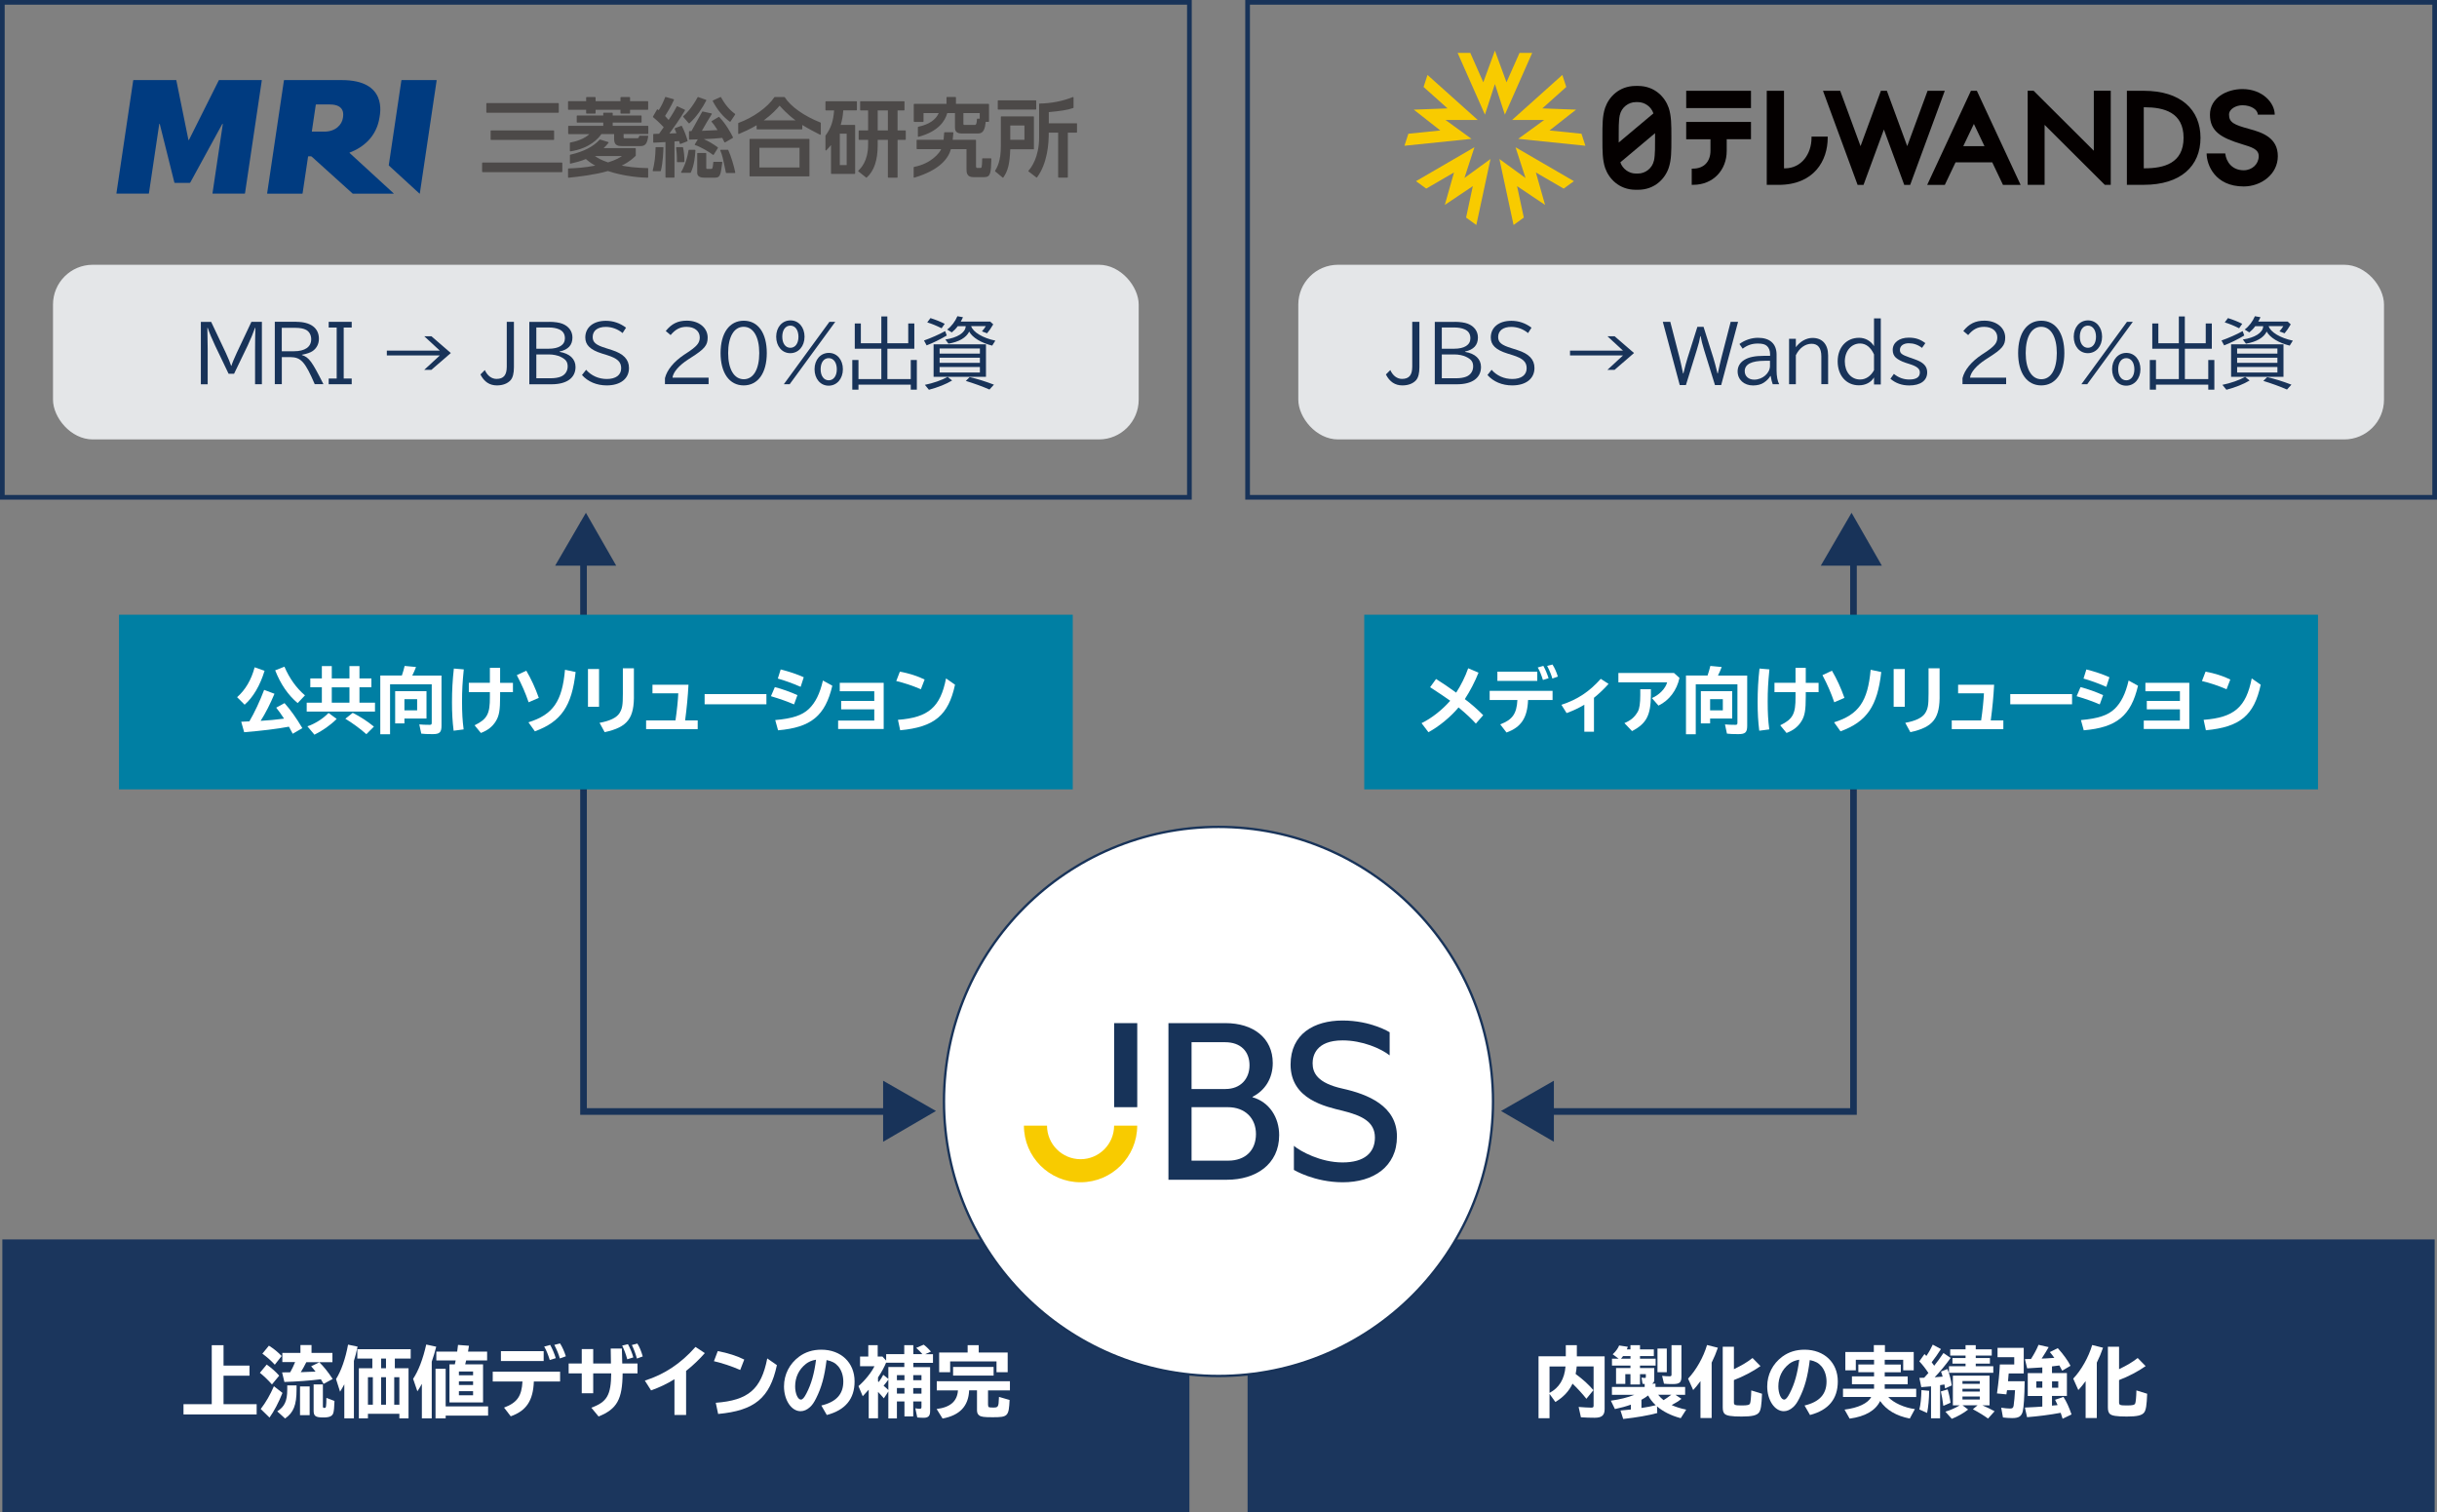 <?xml version="1.0" encoding="UTF-8"?><svg id="_レイヤー_2" xmlns="http://www.w3.org/2000/svg" width="521" height="323.3" viewBox="0 0 521 323.3"><rect x="0" y="0" width="521" height="323.3" fill="#808080" stroke="none"/><defs><style>.cls-1,.cls-2,.cls-3,.cls-4{fill:none;}.cls-5{fill:#f8cb00;}.cls-6{fill:#040000;}.cls-7{fill:#003b80;}.cls-8{fill:#007fa3;}.cls-9{fill:#fff;}.cls-10{fill:#e4e6e8;}.cls-11{fill:#183359;}.cls-12{fill:#173359;}.cls-13{fill:#1b365d;}.cls-14{fill:#4c4948;}.cls-2{stroke-width:1.42px;}.cls-2,.cls-3,.cls-4{stroke:#183359;stroke-miterlimit:10;}.cls-4{stroke-width:.5px;}</style></defs><g id="_レイヤー_1-2"><g><g><rect class="cls-13" x=".5" y="264.96" width="253.78" height="58.35"/><rect class="cls-13" x="266.72" y="264.96" width="253.78" height="58.35"/><g><path class="cls-9" d="M53.34,291.93v2.16h-5.55v6.09h7.08v2.19h-15.64v-2.19h6.04v-12.61h2.52v4.36h5.55Z"/><path class="cls-9" d="M58.14,295.96c-.82-.94-1.71-1.79-2.58-2.49l1.46-1.76c.96,.67,1.96,1.56,2.67,2.37l-1.55,1.88Zm-2.4,5.25c1.1-1.43,2.03-3.05,2.82-4.87l1.83,1.43c-.81,2.03-1.79,3.9-2.77,5.27l-1.88-1.83Zm3-9.48c-.74-.81-1.66-1.63-2.65-2.35l1.4-1.71c.96,.59,2.01,1.45,2.72,2.21l-1.46,1.86Zm4.66,4.43v.92c0,3.28-.64,4.89-2.45,6.16l-1.68-1.53c1.56-.99,2.14-2.22,2.14-4.63v-.92h1.99Zm7.67-6.92v1.96h-5.58c-.35,.71-.81,1.55-1.19,2.14,.76-.03,1.4-.05,1.65-.07,.58-.02,1.09-.03,1.51-.05-.23-.31-.64-.81-.94-1.14l1.75-.86c.92,.89,1.91,2.12,2.85,3.57l-1.94,1.05c-.13-.25-.33-.58-.58-.99-2.21,.28-5.25,.51-7.8,.58l-.49-2.04,.87-.02h.56l.31-.02c.33-.58,.82-1.58,1.04-2.17h-2.73v-1.96h3.87v-1.68h2.37v1.68h4.48Zm-4.87,7.15v6.14h-2.06v-6.14h2.06Zm2.83-.46v4.69c0,.28,.07,.36,.31,.36s.31-.07,.36-.36c.05-.35,.08-.86,.08-1.79l1.73,.66c-.03,1.27-.13,2.22-.25,2.57-.21,.69-.82,.96-2.14,.96-1.66,0-2.07-.3-2.07-1.46v-5.61h1.98Z"/><path class="cls-9" d="M75.67,303.21h-2.06v-7.28c-.3,.56-.48,.89-.91,1.58l-.86-2.7c1.09-1.71,2.03-4.38,2.57-7.36l2.04,.43c-.28,1.25-.48,2.04-.79,3.05v12.28Zm3.93-12.78h-3.21v-2.01h11.41v2.01h-3.39v2.06h2.93v10.72h-1.96v-.97h-6.72v.97h-1.94v-10.72h2.88v-2.06Zm-.94,9.86h1.05v-5.88h-1.05v5.88Zm2.82-7.8h1.04v-2.06h-1.04v2.06Zm0,7.8h1.04v-5.88h-1.04v5.88Zm3.9-5.88h-1.1v5.88h1.1v-5.88Z"/><path class="cls-9" d="M92.31,303.21h-2.12v-7.38c-.33,.59-.51,.91-.96,1.6l-.91-2.67c1.14-1.71,2.12-4.26,2.8-7.33l2.14,.46c-.28,1.1-.61,2.22-.96,3.21v12.1Zm12.04-2.57v1.98h-9.07v.59h-2.17v-10.6h2.17v8.04h9.07Zm-8.26-.84v-8.13h1.15l.07-.36,.03-.1,.07-.38h-4.13v-1.89h4.46c.08-.61,.12-.84,.18-1.43l2.34,.18c-.07,.46-.13,.86-.2,1.25h4.08v1.89h-4.48c-.07,.31-.12,.48-.21,.84h3.82v8.13h-7.18Zm5.05-5.8v-.81h-3.03v.81h3.03Zm0,2.08v-.77h-3.03v.77h3.03Zm0,2.19v-.87h-3.03v.87h3.03Z"/><path class="cls-9" d="M119.74,293.24v2.09h-5.61c-.15,4.08-1.6,6.26-4.94,7.44l-1.43-1.86c2.8-1.05,3.77-2.44,3.94-5.58h-6.36v-2.09h14.41Zm-3.51-4.4v2.11h-9.14v-2.11h9.14Zm1.3,1.89c-.33-1.09-.77-2.19-1.19-2.86l1.28-.36c.44,.77,.91,1.86,1.2,2.83l-1.3,.4Zm2.16-.33c-.23-.84-.61-1.78-1.18-2.9l1.22-.31c.49,.76,.92,1.73,1.24,2.75l-1.27,.46Z"/><path class="cls-9" d="M132.95,288.29l.08,3.19h3.26v2.11h-3.18c-.05,5.56-1.2,7.62-5.14,9.22l-1.55-1.88c3.36-1.22,4.2-2.68,4.25-7.34h-3.85v4.26h-2.45v-4.26h-2.8v-2.11h2.8v-3.08h2.45v3.08h3.79l-.05-3.19h2.39Zm1.15,2.29c-.28-1.04-.69-2.14-1.09-2.92l1.24-.31c.49,.91,.92,1.96,1.14,2.83l-1.28,.4Zm2.07-.15c-.3-1.07-.71-2.16-1.09-2.9l1.18-.31c.45,.69,.84,1.66,1.15,2.75l-1.25,.46Z"/><path class="cls-9" d="M144.19,294.84c-1.48,.94-3.28,1.79-5,2.39l-1.33-2.09c4.2-1.33,7.71-3.67,10.83-7.2l1.99,1.32c-1.12,1.3-2.65,2.75-4,3.8v9.43h-2.49v-7.66Z"/><path class="cls-9" d="M158.26,292.87c-1.86-.81-3.85-1.47-5.63-1.88l.82-2.16c2.08,.38,4.17,1.05,5.66,1.81l-.86,2.22Zm-5.24,7.01c6.98-.53,9.71-2.88,11.01-9.48l2.06,1.43c-1.51,7.03-4.74,9.71-12.56,10.44l-.51-2.39Z"/><path class="cls-9" d="M175.6,300.46c3.18-.76,4.69-2.42,4.69-5.12,0-1.28-.4-2.45-1.09-3.26-.62-.72-1.33-1.1-2.49-1.33-.44,3.57-1.09,5.89-2.25,8.2-.46,.91-.79,1.38-1.28,1.84-.63,.58-1.32,.89-2.03,.89-1.96,0-3.54-2.37-3.54-5.3,0-2.54,1.17-4.84,3.24-6.37,1.35-.99,2.93-1.48,4.74-1.48,4.21,0,7.11,2.77,7.11,6.78,0,3.75-1.98,6.14-5.94,7.18l-1.17-2.03Zm-3.34-8.86c-1.47,1.15-2.27,2.85-2.27,4.77,0,1.53,.58,2.83,1.23,2.83,.36,0,.72-.41,1.2-1.35,1.04-2.01,1.66-4.23,2.04-7.18-.94,.16-1.56,.43-2.21,.92Z"/><path class="cls-9" d="M188.95,298.92c-.4-.48-.76-.87-1.24-1.37v5.65h-1.99v-6.12c-.44,.51-.79,.89-1.28,1.4l-.91-2.16c1.37-1.18,2.8-2.96,3.42-4.26h-3.08v-2.06h1.76v-2.44h2.01v2.44h1.02l.79,.86v-1.38h3.87v-1.91h1.94v1.91h1.93c-.39-.48-.81-.89-1.32-1.33l1.6-.69c.46,.33,1.05,.89,1.56,1.47l-1.22,.56h1.65v1.86h-4.2v.91h3.59v9.38c0,1.05-.38,1.45-1.38,1.45-.44,0-.97-.03-1.37-.07l-.41-1.96c.33,.07,.71,.1,.96,.1s.35-.1,.35-.38v-1.18h-1.76v3.19h-1.88v-3.19h-1.61v3.62h-1.83v-5.76l-.97,1.48Zm-1.09-3.47c.4-.54,.71-1.04,.97-1.55l1.09,.87v-2.54h3.41v-.91h-3.87v-.07c-.36,.91-1.05,2.19-1.75,3.21v.87l.08,.05,.07,.05Zm2.06-.53c-.3,.43-.64,.87-1.02,1.32,.44,.36,.74,.63,1.02,.91v-2.22Zm1.83-.95v1.09h1.61v-1.09h-1.61Zm0,2.75v1.2h1.61v-1.2h-1.61Zm3.49-1.66h1.76v-1.09h-1.76v1.09Zm0,2.87h1.76v-1.2h-1.76v1.2Z"/><path class="cls-9" d="M211.25,300.37c0,.48,.08,.53,1.1,.53s1.14-.12,1.2-1.93l.02-.35,2.27,.66c-.17,3.49-.36,3.69-3.64,3.69-1.84,0-2.45-.08-2.87-.4-.31-.23-.46-.58-.46-1.09v-4.26h-1.68c-.15,3.39-1.99,5.33-5.68,6.03l-1.27-2.04c2.93-.36,4.4-1.65,4.56-3.98h-4.53v-1.96h15.64v1.96h-4.68v3.14Zm4.18-11.23v4.2h-2.39v-2.3h-9.91v2.3h-2.35v-4.2h6.09v-1.58h2.37v1.58h6.19Zm-3.01,3.08v1.84h-8.66v-1.84h8.66Z"/></g><g><path class="cls-9" d="M334.74,287.56h2.37v2.4h5.94v11.28c0,1.32-.61,1.84-2.12,1.84-.95,0-2.02-.03-2.95-.1l-.49-2.21c1,.08,2.11,.15,2.72,.15,.38,0,.48-.1,.48-.43v-8.38h-3.61c-.03,.48-.12,1.09-.23,1.61,1.65,1.22,2.96,2.44,3.8,3.47l-1.5,1.84c-.74-.96-2.06-2.39-2.96-3.24-.76,1.61-1.96,2.9-3.67,3.92l-1.25-1.73v5.2h-2.35v-13.24h5.83v-2.4Zm-3.47,4.56v5.65c2.07-1.1,3.19-2.96,3.42-5.65h-3.42Z"/><path class="cls-9" d="M354.3,302.07c-1.75,.49-4.45,.96-7.28,1.27l-.58-1.81c1.04-.08,1.46-.13,2.22-.21v-1.04c-1,.36-2.12,.67-3.41,.94l-.87-1.79c1.91-.26,3.64-.69,5.02-1.25h-4.79v-1.68h7v-.63c-.2-.02-.36-.03-.46-.05l-.21-1.33c.21,.05,.56,.08,.72,.08,.15,0,.2-.05,.2-.23v-.58h-1.25v2.21h-2.04v-2.21h-1.1v2.08h-1.98v-3.38h3.08v-.53h-3.95v-1.47h1.43l-1.28-.95c.64-.58,1.14-1.25,1.38-1.88l1.86,.28c-.08,.25-.13,.36-.21,.56h.77v-.91h2.04v.91h2.96v1.43h-2.96v.56h3.34v1.47h-3.34v.53h3.05v2.52c0,.41-.16,.67-.51,.81h.77v.71h6.34v1.68h-2.06l1.27,.86c-.64,.51-1.25,.89-2.09,1.33,.97,.43,1.88,.72,3.11,.97l-1.17,1.83c-2.06-.54-3.79-1.42-5.07-2.52l.05,1.43Zm-7.31-12.17c-.18,.23-.31,.41-.44,.56h2.03v-.56h-1.58Zm4.31,11.03c1.14-.18,1.4-.23,2.68-.53-.66-.59-1.25-1.35-1.63-2.08-.54,.4-.79,.56-1.43,.92v1.75l.38-.07Zm5.04-12.64v5.05h-1.99v-5.05h1.99Zm-1.84,9.88c.35,.44,.69,.79,1.15,1.15,.38-.23,1.07-.71,1.65-1.15h-2.8Zm4.97-10.6v6.7c0,1.28-.38,1.61-1.89,1.61-.87,0-1.33-.02-1.84-.08l-.4-1.68c.69,.08,1.1,.1,1.58,.1,.36,0,.43-.07,.43-.41v-6.24h2.12Z"/><path class="cls-9" d="M365.93,303.14h-2.39v-7.89c-.74,.99-.92,1.2-1.56,1.91l-1.09-2.44c1.73-1.83,3.29-4.59,4.05-7.19l2.32,.58c-.4,1.15-.79,2.09-1.33,3.19v11.84Zm4.76-10.44c1.75-.86,2.82-1.48,3.98-2.39l1.7,1.73c-1.53,1.1-3.77,2.27-5.68,2.98v4.79c0,.56,.21,.64,1.7,.64,1.23,0,1.6-.1,1.75-.43,.12-.26,.23-1.38,.26-2.78l2.3,.71c-.1,2.47-.25,3.46-.64,4-.48,.63-1.48,.87-3.72,.87s-3.21-.17-3.64-.58c-.28-.28-.4-.69-.4-1.42v-12.92h2.39v4.79Z"/><path class="cls-9" d="M385.8,300.46c3.18-.76,4.69-2.42,4.69-5.12,0-1.28-.4-2.45-1.09-3.26-.62-.72-1.33-1.1-2.49-1.33-.44,3.57-1.09,5.89-2.25,8.2-.46,.91-.79,1.38-1.28,1.84-.63,.58-1.32,.89-2.03,.89-1.96,0-3.54-2.37-3.54-5.3,0-2.54,1.17-4.84,3.24-6.37,1.35-.99,2.93-1.48,4.74-1.48,4.21,0,7.11,2.77,7.11,6.78,0,3.75-1.98,6.14-5.94,7.18l-1.17-2.03Zm-3.34-8.86c-1.47,1.15-2.27,2.85-2.27,4.77,0,1.53,.58,2.83,1.23,2.83,.36,0,.72-.41,1.2-1.35,1.04-2.01,1.66-4.23,2.04-7.18-.94,.16-1.56,.43-2.21,.92Z"/><path class="cls-9" d="M402.93,291.7h3.44v1.66h-3.44v.89h4.91v1.68h-4.91v.96h6.73v1.76h-5.98c1.15,1.25,3.46,2.29,5.7,2.58l-1.09,2.02c-2.9-.56-5.02-1.83-6.34-3.75-.99,2.04-3.16,3.31-6.52,3.77l-1.09-1.93c2.93-.36,5.04-1.37,5.7-2.7h-6.03v-1.76h6.64v-.96h-4.73v-1.68h4.73v-.89h-3.36v-1.66h3.36v-1h-3.9v2.25h-2.24v-3.92h6.09v-1.47h2.37v1.47h6.16v3.92h-2.25v-2.25h-3.95v1Z"/><path class="cls-9" d="M411.36,294.53c.36-.4,.54-.59,.91-1.02-.62-.95-1.23-1.73-1.94-2.49l1.1-1.56c.21,.21,.28,.28,.4,.41,.58-.84,1-1.61,1.37-2.42l1.75,.94c-.53,.86-1.32,1.99-1.98,2.83,.21,.28,.4,.53,.54,.74,.56-.69,1.42-1.88,1.98-2.72l1.53,1.05c-.92,1.32-2.35,3.05-3.41,4.13,.67-.05,1.07-.08,1.7-.13-.12-.44-.2-.71-.35-1.09l1.38-.54c.43,1.07,.77,2.39,.92,3.51l-1.43,.64c-.03-.3-.08-.53-.13-.84-.35,.05-.54,.08-.81,.12q-.07,.02-.12,.03v7.08h-1.94v-6.83c-1.1,.1-1.3,.12-2.08,.17l-.41-1.98c.33-.02,.38-.02,.58-.02l.44-.02Zm-1.02,6.77c.26-1.02,.41-2.5,.44-4.13l1.65,.15c-.02,1.78-.18,3.49-.44,4.73l-1.65-.74Zm5.12-.76c-.17-1.32-.3-2.11-.53-3.08l1.45-.44c.28,.87,.51,1.96,.61,2.85l-1.53,.67Zm8.33-.12c.81,.33,1.68,.76,2.63,1.27l-1.4,1.56c-.89-.64-1.81-1.22-3.24-1.99l1-.84h-3.21l1.19,.91c-.89,.72-2.32,1.53-3.49,1.98l-1.37-1.53c1.05-.31,2.11-.77,3.06-1.35h-1.46v-6.35h7.84v6.35h-1.55Zm-3.57-12.86h2.17v.89h3.42v1.33h-3.42v.53h3.03v1.2h-3.03v.56h3.75v1.4h-9.47v-1.4h3.54v-.56h-2.8v-1.2h2.8v-.53h-3.28v-1.33h3.28v-.89Zm-.67,8.27h3.7v-.59h-3.7v.59Zm0,1.65h3.7v-.59h-3.7v.59Zm0,1.7h3.7v-.64h-3.7v.64Z"/><path class="cls-9" d="M432.85,295.27c-.05,3.38-.2,5.58-.41,6.45-.28,1.07-.86,1.43-2.27,1.43-.63,0-1.37-.05-1.96-.13l-.38-2.09c.71,.12,1.48,.18,1.89,.18,.51,0,.69-.13,.77-.63,.1-.59,.25-2.24,.3-3.29h-1.71q-.05,.36-.07,.41c-.02,.13-.03,.25-.07,.48l-2.01-.2c.36-2.62,.51-4.1,.61-6.19h3.08v-1.56h-3.57v-1.99h5.6v5.47h-3.21l-.02,.18-.02,.18s-.03,.44-.08,.97l-.03,.33h3.56Zm3.77-2.95c-1.02,.08-2.01,.13-3.24,.2l-.48-1.98,1.05-.02h.25c.69-1.09,1.22-2.06,1.61-3.03l2.17,.49c-.33,.59-.89,1.53-1.5,2.45,.89-.03,1.33-.05,2.17-.12l.54-.03c-.26-.38-.46-.63-.96-1.24l1.7-.84c1.18,1.32,2.16,2.67,2.72,3.77l-1.78,1.05c-.23-.44-.36-.71-.54-1l-.03-.07-.03-.05c-.43,.07-.71,.1-1.58,.2v1.42h3.19v4.89h-3.19v2.08c.17-.02,.31-.03,.44-.05l.45-.03c.1-.02,.18-.03,.31-.05l-.54-1.12,1.79-.62c.64,1,1.19,2.19,1.73,3.75l-1.91,.92c-.18-.58-.26-.86-.41-1.27-2.32,.43-4.71,.74-7.19,.94l-.46-2.06c1.6-.07,3.08-.15,3.72-.21v-2.27h-3.11v-4.89h3.11v-1.22Zm-1.28,2.98v1.37h1.28v-1.37h-1.28Zm3.36,1.37h1.33v-1.37h-1.33v1.37Z"/><path class="cls-9" d="M448.27,303.14h-2.39v-7.89c-.74,.99-.92,1.2-1.56,1.91l-1.09-2.44c1.73-1.83,3.29-4.59,4.05-7.19l2.32,.58c-.4,1.15-.79,2.09-1.33,3.19v11.84Zm4.76-10.44c1.75-.86,2.82-1.48,3.98-2.39l1.7,1.73c-1.53,1.1-3.77,2.27-5.68,2.98v4.79c0,.56,.21,.64,1.7,.64,1.23,0,1.6-.1,1.75-.43,.12-.26,.23-1.38,.26-2.78l2.3,.71c-.1,2.47-.25,3.46-.64,4-.48,.63-1.48,.87-3.72,.87s-3.21-.17-3.64-.58c-.28-.28-.4-.69-.4-1.42v-12.92h2.39v4.79Z"/></g></g><g><circle class="cls-9" cx="260.5" cy="235.46" r="58.69"/><circle class="cls-4" cx="260.5" cy="235.46" r="58.69"/></g><rect class="cls-10" x="11.33" y="56.6" width="232.11" height="37.34" rx="8.5" ry="8.5"/><g><path class="cls-11" d="M45.14,68.8l3.13,6.62c.54,1.17,.94,2.14,1.14,2.77h.07c.16-.56,.61-1.65,1.14-2.77l3.13-6.62h2.24v13.34h-1.46v-7.26c0-1.68,.03-3.87,.07-4.79h-.08c-.36,1.04-.99,2.55-1.58,3.8l-2.9,6.01h-1.17l-2.88-6.01c-.61-1.27-1.24-2.78-1.58-3.8h-.08c.03,1.19,.05,2.47,.07,4.5v7.56h-1.46v-13.34h2.24Z"/><path class="cls-11" d="M63.34,68.8c3.08,0,4.84,1.32,4.84,3.62,0,1.1-.48,2.03-1.35,2.63-.49,.33-1.17,.58-2.29,.79v.05c1.53,.51,2.14,1.35,4.61,6.24h-1.86c-2.07-4.79-2.93-5.75-5.2-5.79h-1.84v5.79h-1.5v-13.34h4.59Zm-3.1,6.29h2.57c2.39,0,3.72-.92,3.72-2.57,0-.87-.39-1.61-1.07-1.99-.53-.3-1.33-.45-2.35-.45h-2.87v5.01Z"/><path class="cls-11" d="M75.19,68.8v1.22h-1.71v10.9h1.71v1.22h-4.92v-1.22h1.71v-10.9h-1.71v-1.22h4.92Z"/><path class="cls-11" d="M92.23,71.88l4.15,3.59-4.15,3.59h-1.53l3.33-3.08h-11.33v-1.02h11.33l-3.33-3.08h1.53Z"/><path class="cls-11" d="M109.87,68.8v9.7c0,1.3-.23,2.22-.71,2.77-.64,.72-1.66,1.12-2.93,1.12-1.56,0-2.73-.77-3.52-2.34l.94-.94c.54,1.2,1.45,1.89,2.5,1.89,1.51,0,2.19-.81,2.19-2.62v-9.58h1.53Z"/><path class="cls-11" d="M117.43,68.8c1.09,0,2.14,.15,2.78,.4,1.37,.53,2.17,1.61,2.17,2.95,0,1.61-.89,2.6-2.75,3v.07c2.17,.36,3.41,1.53,3.41,3.23,0,2.34-1.88,3.7-5.12,3.7h-4.76v-13.34h4.26Zm-2.77,5.75h2.62c2.22,0,3.49-.81,3.49-2.22,0-.94-.41-1.58-1.27-1.94-.58-.25-1.33-.38-2.12-.38h-2.72v4.54Zm0,6.31h3.14c.77,0,1.53-.12,2.06-.33,.94-.36,1.5-1.19,1.5-2.19s-.41-1.53-1.51-2.06c-.63-.31-1.6-.51-2.47-.51h-2.72v5.09Z"/><path class="cls-11" d="M125.29,79.04c1.12,1.27,2.68,1.98,4.45,1.98,1.93,0,3.06-.86,3.06-2.3,0-1.37-.81-2.11-3-2.8l-1.15-.36c-2.45-.77-3.52-1.81-3.52-3.41,0-2.17,1.73-3.57,4.4-3.57,1.56,0,3.01,.49,4.31,1.47l-.74,1.15c-1-.84-2.3-1.32-3.59-1.32-1.75,0-2.8,.82-2.8,2.16,0,1.15,.69,1.73,2.85,2.39l1.25,.4c2.49,.79,3.66,2.01,3.66,3.84,0,2.29-1.83,3.72-4.76,3.72-2.14,0-4.02-.79-5.29-2.22l.87-1.1Z"/><path class="cls-11" d="M142.16,80.84c.43-1.76,1.88-3.52,4.1-5.01l.43-.28c2.31-1.5,2.91-2.22,2.91-3.42,0-1.35-1.12-2.26-2.82-2.26-1.38,0-2.35,.51-3.41,1.76l-1.04-.87c1.25-1.55,2.58-2.21,4.51-2.21,2.57,0,4.45,1.51,4.45,3.61,0,1.66-.64,2.44-3.59,4.31l-.59,.38c-1.96,1.28-3.19,2.7-3.34,3.88h7.72v1.4h-9.33v-1.3Z"/><path class="cls-11" d="M163.93,75.47c0,4.28-1.89,6.92-4.94,6.92s-4.94-2.65-4.94-6.92,1.89-6.91,4.96-6.91,4.92,2.65,4.92,6.91Zm-8.26,0c0,3.46,1.27,5.6,3.34,5.6s3.31-2.14,3.31-5.6-1.27-5.61-3.34-5.61-3.31,2.16-3.31,5.61Z"/><path class="cls-11" d="M172,71.98c0,2.03-1.28,3.52-3.05,3.52s-3.01-1.5-3.01-3.52,1.28-3.49,3.05-3.49,3.01,1.48,3.01,3.49Zm-4.76,0c0,1.43,.69,2.37,1.73,2.37s1.73-.94,1.73-2.35-.67-2.39-1.73-2.39-1.73,.96-1.73,2.37Zm11.33-3.18l-9.75,13.34h-1.25l9.75-13.34h1.25Zm1.63,10.13c0,2.03-1.28,3.52-3.05,3.52s-3.01-1.5-3.01-3.52,1.28-3.49,3.05-3.49,3.01,1.48,3.01,3.49Zm-4.76,0c0,1.43,.69,2.37,1.73,2.37s1.73-.94,1.73-2.35-.67-2.39-1.73-2.39-1.73,.96-1.73,2.37Z"/><path class="cls-11" d="M194.17,73.38v-4.23h1.3v5.4h-5.76v6.49h5v-4.08h1.3v6.34h-1.3v-1.07h-11.18v1.07h-1.32v-6.34h1.32v4.08h4.89v-6.49h-5.68v-5.4h1.3v4.23h4.38v-5.73h1.28v5.73h4.46Z"/><path class="cls-11" d="M197.53,72.79c1.47-.51,3.33-1.33,4.53-2.01l.35,.94c-1.42,.84-2.96,1.6-4.31,2.11l-.56-1.04Zm.2,9.48c1.76-.36,3.59-.99,4.86-1.7l.96,.77c-1.27,.77-3.01,1.47-4.96,1.98l-.86-1.05Zm3.56-12.1c-1.12-.56-2.09-.96-3.06-1.25l.69-.92c1.19,.38,2.09,.74,3.05,1.22l-.67,.96Zm9.5,10.39h-11.2v-6.95h11.2v6.95Zm-9.91-4.96h8.61v-1.1h-8.61v1.1Zm0,.87v1.1h8.61v-1.1h-8.61Zm0,1.98v1.19h8.61v-1.19h-8.61Zm11.26-4.56c-2.39-.59-4.23-1.71-4.94-3-.64,1.3-2.17,2.19-4.43,2.58l-.67-.89c2.57-.38,4.26-1.45,4.35-2.77v-.08h-1.7c-.36,.51-.79,.94-1.27,1.33l-.99-.61c.91-.66,1.73-1.76,2.19-2.85l1.19,.21c-.21,.46-.31,.66-.48,.94h6.31l.64,.59c-.43,.76-.96,1.51-1.32,1.91l-1.09-.41c.4-.46,.67-.84,.82-1.12h-3.13c.38,1.28,2.52,2.55,5.17,3.1l-.66,1.05Zm-.61,9.38c-1.58-.69-3.24-1.28-5.05-1.84l.82-.81c1.6,.36,3.36,.91,5.19,1.61l-.95,1.04Z"/></g><rect class="cls-10" x="277.56" y="56.6" width="232.11" height="37.34" rx="8.5" ry="8.5"/><g><path class="cls-11" d="M303.45,68.8v9.7c0,1.3-.23,2.22-.71,2.77-.64,.72-1.66,1.12-2.93,1.12-1.56,0-2.73-.77-3.52-2.34l.94-.94c.54,1.2,1.45,1.89,2.5,1.89,1.51,0,2.19-.81,2.19-2.62v-9.58h1.53Z"/><path class="cls-11" d="M311.01,68.8c1.09,0,2.14,.15,2.78,.4,1.37,.53,2.17,1.61,2.17,2.95,0,1.61-.89,2.6-2.75,3v.07c2.17,.36,3.41,1.53,3.41,3.23,0,2.34-1.88,3.7-5.12,3.7h-4.76v-13.34h4.26Zm-2.77,5.75h2.62c2.22,0,3.49-.81,3.49-2.22,0-.94-.41-1.58-1.27-1.94-.58-.25-1.33-.38-2.12-.38h-2.72v4.54Zm0,6.31h3.14c.77,0,1.53-.12,2.06-.33,.94-.36,1.5-1.19,1.5-2.19s-.41-1.53-1.51-2.06c-.63-.31-1.6-.51-2.47-.51h-2.72v5.09Z"/><path class="cls-11" d="M318.87,79.04c1.12,1.27,2.68,1.98,4.45,1.98,1.93,0,3.06-.86,3.06-2.3,0-1.37-.81-2.11-3-2.8l-1.15-.36c-2.45-.77-3.52-1.81-3.52-3.41,0-2.17,1.73-3.57,4.4-3.57,1.56,0,3.01,.49,4.31,1.47l-.74,1.15c-1-.84-2.3-1.32-3.59-1.32-1.75,0-2.8,.82-2.8,2.16,0,1.15,.69,1.73,2.85,2.39l1.25,.4c2.49,.79,3.66,2.01,3.66,3.84,0,2.29-1.83,3.72-4.76,3.72-2.14,0-4.02-.79-5.29-2.22l.87-1.1Z"/><path class="cls-11" d="M345.18,71.88l4.15,3.59-4.15,3.59h-1.53l3.33-3.08h-11.33v-1.02h11.33l-3.33-3.08h1.53Z"/><path class="cls-11" d="M367.97,82.32h-1.33l-2.31-7.46c-.35-1.1-.64-2.29-.76-3h-.07c-.12,.76-.33,1.65-.76,3l-2.31,7.46h-1.32l-3.62-13.52h1.6l1.96,7.59c.21,.87,.38,1.58,.71,3.16l.07,.28h.07l.05-.23c.28-1.15,.62-2.45,.81-3.01l2.12-6.72h1.32l2.12,6.72c.28,.92,.44,1.55,.86,3.24h.07c.28-1.32,.58-2.63,.79-3.44l1.96-7.59h1.58l-3.61,13.52Z"/><path class="cls-11" d="M378.42,75.67c0-.71-.25-1.32-.66-1.7-.41-.38-1-.53-1.96-.53-1.25,0-2.26,.35-3.24,1.1l-.69-1c1.12-.84,2.58-1.33,3.97-1.33,2.55,0,3.97,1.28,3.97,3.61v3.42c0,1.14,.21,2.29,.56,2.9h-1.38c-.15-.35-.33-1.04-.44-1.76h-.07c-.3,.51-.76,.99-1.37,1.4-.59,.41-1.4,.62-2.34,.62-1.93,0-3.29-1.25-3.29-3.01,0-1,.49-1.88,1.43-2.45,.92-.59,2.3-.87,4.18-.87h1.33v-.39Zm-1.14,1.46c-2.85,0-4.28,.74-4.28,2.22,0,1.07,.82,1.81,2.02,1.81,1.79,0,3.38-1.38,3.38-2.95v-1.09h-1.12Z"/><path class="cls-11" d="M383.93,74.22c.91-1.23,2.24-1.98,3.56-1.98,2.11,0,3.34,1.38,3.34,3.75v6.14h-1.45v-5.94c0-1.78-.71-2.7-2.09-2.7s-2.63,.94-3.36,2.44v6.21h-1.45v-9.71h1.45v1.79Z"/><path class="cls-11" d="M402.09,68.06v14.13h-1.45v-1.5c-.64,1.07-1.83,1.68-3.23,1.68-2.7,0-4.54-2.09-4.54-5.12s1.91-5.04,4.58-5.04c1.32,0,2.52,.68,3.19,1.79v-5.94h1.45Zm-1.45,7.71c-.69-1.53-1.73-2.34-2.98-2.34-1.89,0-3.26,1.63-3.26,3.85s1.33,3.85,3.26,3.85c1.22,0,2.27-.71,2.98-1.98v-3.39Z"/><path class="cls-11" d="M404.89,79.93c.99,.81,2.08,1.2,3.29,1.2,1.5,0,2.26-.51,2.26-1.5,0-.81-.59-1.3-2.21-1.81l-.87-.28c-.79-.25-1.6-.68-2.06-1.09-.43-.4-.66-.94-.66-1.65,0-1.55,1.38-2.62,3.42-2.62,1.42,0,2.44,.33,3.56,1.17l-.72,1.02c-.84-.66-1.79-.99-2.83-.99-1.14,0-1.89,.56-1.89,1.42,0,.72,.4,1.04,2.01,1.6l1.09,.38c1.94,.67,2.73,1.5,2.73,2.82,0,1.76-1.42,2.8-3.84,2.8-1.58,0-2.91-.48-4.02-1.43l.74-1.04Z"/><path class="cls-11" d="M419.56,80.84c.43-1.76,1.88-3.52,4.1-5.01l.43-.28c2.31-1.5,2.91-2.22,2.91-3.42,0-1.35-1.12-2.26-2.82-2.26-1.38,0-2.35,.51-3.41,1.76l-1.04-.87c1.25-1.55,2.58-2.21,4.51-2.21,2.57,0,4.45,1.51,4.45,3.61,0,1.66-.64,2.44-3.59,4.31l-.59,.38c-1.96,1.28-3.19,2.7-3.34,3.88h7.72v1.4h-9.33v-1.3Z"/><path class="cls-11" d="M441.33,75.47c0,4.28-1.89,6.92-4.94,6.92s-4.94-2.65-4.94-6.92,1.89-6.91,4.96-6.91,4.92,2.65,4.92,6.91Zm-8.26,0c0,3.46,1.27,5.6,3.34,5.6s3.31-2.14,3.31-5.6-1.27-5.61-3.34-5.61-3.31,2.16-3.31,5.61Z"/><path class="cls-11" d="M449.4,71.98c0,2.03-1.28,3.52-3.05,3.52s-3.01-1.5-3.01-3.52,1.28-3.49,3.05-3.49,3.01,1.48,3.01,3.49Zm-4.76,0c0,1.43,.69,2.37,1.73,2.37s1.73-.94,1.73-2.35-.67-2.39-1.73-2.39-1.73,.96-1.73,2.37Zm11.33-3.18l-9.75,13.34h-1.25l9.75-13.34h1.25Zm1.63,10.13c0,2.03-1.28,3.52-3.05,3.52s-3.01-1.5-3.01-3.52,1.28-3.49,3.05-3.49,3.01,1.48,3.01,3.49Zm-4.76,0c0,1.43,.69,2.37,1.73,2.37s1.73-.94,1.73-2.35-.67-2.39-1.73-2.39-1.73,.96-1.73,2.37Z"/><path class="cls-11" d="M471.56,73.38v-4.23h1.3v5.4h-5.76v6.49h5v-4.08h1.3v6.34h-1.3v-1.07h-11.18v1.07h-1.32v-6.34h1.32v4.08h4.89v-6.49h-5.68v-5.4h1.3v4.23h4.38v-5.73h1.28v5.73h4.46Z"/><path class="cls-11" d="M474.92,72.79c1.47-.51,3.33-1.33,4.53-2.01l.35,.94c-1.42,.84-2.96,1.6-4.31,2.11l-.56-1.04Zm.2,9.48c1.76-.36,3.59-.99,4.86-1.7l.96,.77c-1.27,.77-3.01,1.47-4.96,1.98l-.86-1.05Zm3.56-12.1c-1.12-.56-2.09-.96-3.06-1.25l.69-.92c1.19,.38,2.09,.74,3.05,1.22l-.67,.96Zm9.5,10.39h-11.2v-6.95h11.2v6.95Zm-9.91-4.96h8.61v-1.1h-8.61v1.1Zm0,.87v1.1h8.61v-1.1h-8.61Zm0,1.98v1.19h8.61v-1.19h-8.61Zm11.26-4.56c-2.39-.59-4.23-1.71-4.94-3-.64,1.3-2.17,2.19-4.43,2.58l-.67-.89c2.57-.38,4.26-1.45,4.35-2.77v-.08h-1.7c-.36,.51-.79,.94-1.27,1.33l-.99-.61c.91-.66,1.73-1.76,2.19-2.85l1.19,.21c-.21,.46-.31,.66-.48,.94h6.31l.64,.59c-.43,.76-.96,1.51-1.32,1.91l-1.09-.41c.4-.46,.67-.84,.82-1.12h-3.13c.38,1.28,2.52,2.55,5.17,3.1l-.66,1.05Zm-.61,9.38c-1.58-.69-3.24-1.28-5.05-1.84l.82-.81c1.6,.36,3.36,.91,5.19,1.61l-.95,1.04Z"/></g><rect class="cls-3" x=".5" y=".5" width="253.78" height="105.81"/><rect class="cls-3" x="266.72" y=".5" width="253.78" height="105.81"/><g><rect class="cls-1" x="208.52" y="204.34" width="103.95" height="62.24"/><g><path class="cls-12" d="M249.8,218.72h12.22c5.85,0,10.08,3.13,10.08,8.54,0,3.27-1.67,5.88-4.33,7.21v.09c3.64,1.04,5.7,4.36,5.7,8.11,0,6.31-5.07,9.53-11.16,9.53h-12.51v-33.48Zm12.22,14.08c3.15,0,5.11-2.13,5.11-5.07s-1.87-4.93-5.21-4.93h-7.18v10.01h7.28Zm.54,15.32c3.74,0,5.95-2.28,5.95-5.69s-2.36-5.74-6-5.74h-7.77v11.43h7.82Z"/><path class="cls-12" d="M297.09,225.62v-4.95s-3.97-2.51-10.07-2.51-11.11,2.88-11.11,9.42c0,7.49,7.61,9,11.11,9.87,4.07,1.01,6.92,2.32,6.92,5.73,0,3.23-2.21,5.32-6.92,5.32s-9.03-2.39-10.4-3.55v5.15s4.36,2.64,10.45,2.64c6.5,0,11.58-3.27,11.58-9.79s-6.21-9.03-11.63-10.23c-5.37-1.19-6.4-3.36-6.4-5.42,0-1.6,.73-4.89,6.4-4.89,4.25,0,8.2,1.74,10.07,3.2Z"/><rect class="cls-12" x="238.19" y="218.72" width="4.94" height="17.97"/><path class="cls-5" d="M231.02,247.81c-3.96,0-7.18-3.21-7.18-7.18h-4.94c0,6.69,5.42,12.11,12.11,12.11s12.11-5.42,12.11-12.11h-4.94c0,3.96-3.21,7.18-7.18,7.18Z"/></g></g><g><path class="cls-5" d="M330.15,25.63l-5.57,4.05,14.36,1.48-.84-2.57-6.83-.7,5.67-4.45-7.21-.27,5.12-4.58-.84-2.57-10.75,9.63h6.89Zm-4.03,12.41l-5.57-4.05,3.03,14.11,2.19-1.59-1.44-6.72,5.99,4.02-1.97-6.94,5.94,3.45,2.19-1.59-12.48-7.25,2.13,6.55Zm-11.51-8.36l-14.36,1.48,.84-2.57,6.83-.7-5.67-4.45,7.21-.27-5.12-4.58,.84-2.57,10.75,9.63h-6.89l5.57,4.05Zm12.95-18.37h-2.71l-2.78,6.28-2.48-6.77-2.48,6.77-2.78-6.28h-2.71l5.84,13.2,2.13-6.55,2.13,6.55,5.84-13.2Zm-12.36,20.17l-12.48,7.25,2.19,1.59,5.94-3.45-1.97,6.94,5.99-4.02-1.44,6.72,2.19,1.59,3.03-14.11-5.57,4.05,2.13-6.55Z"/><g><path class="cls-6" d="M480.87,27.56c-3.23-.86-4.33-1.39-4.33-3.05,0-1.26,1.57-2.01,2.86-2.01,1.92,0,3.29,.99,3.29,2.01h3.62c0-2.53-2.62-5.47-6.91-5.47-3.38,0-6.94,1.9-6.94,5.47s2.37,4.95,6.84,6.31c2.03,.62,3.59,1.06,3.59,2.55,0,1.7-1.41,3.03-3.21,3.03-2.42,0-3.74-1.72-3.95-3.6h-3.98c0,2.45,1.8,7.06,7.93,7.06,3.72,0,7.29-2.6,7.29-6.48s-3.2-5.04-6.1-5.81Zm-14.05,1.9c0-5.48-4.26-6.53-8.32-6.53h-.19v13.05h.19c4.07,0,8.32-1.04,8.32-6.53Zm3.62,0c0,6.05-4.23,10.05-12.12,10.05h-3.62V19.41h3.62c7.88,0,12.12,4.01,12.12,10.05Zm-67.05-10.05l4.35,11.83,4.35-11.83h3.68l-7.4,20.11h-1.27l-4.35-11.83-4.35,11.83h-1.27l-7.4-20.11h3.68l4.35,11.83,4.35-11.83h1.27Zm14.68,15.3l-2.29,4.81h-3.77l9.35-20.11h1.27s9.35,20.11,9.35,20.11h-3.77s-2.29-4.81-2.29-4.81h-7.84Zm6.19-3.46l-2.27-4.76-2.27,4.76h4.54Zm23.37,.97l-12.87-12.82s-1.27,0-1.27,0v20.11h3.62v-12.82l12.87,12.82h1.27s0-20.11,0-20.11h-3.62v12.82Z"/><g><path class="cls-6" d="M381.4,35.99V19.41h-3.69v20.11h2.52c7.6,0,10.51-5.2,10.51-10.06v-.26h-3.46v.26c0,3.37-2.09,6.53-5.72,6.53h-.15Z"/><path class="cls-6" d="M353.59,34.33c-.35,1.64-1.84,2.77-3.41,2.77h-.46c-1.45,0-2.83-.97-3.31-2.4l7.42-6.23c0,.25,0,.48,0,.69v.6c0,1.22,.04,3.31-.23,4.57Zm-7.29-9.73c.35-1.64,1.84-2.77,3.41-2.77h.46c1.45,0,2.84,.97,3.31,2.41l-7.42,6.23c0-.25,0-.49,0-.7v-.6c0-1.22-.04-3.31,.23-4.57Zm10.45-1.54c-.77-2.25-2.94-4.69-6.57-4.69h-.46c-3.64,0-5.81,2.44-6.57,4.69-.58,1.71-.57,3.65-.57,6.11v.6c0,2.46,0,4.4,.57,6.11,.77,2.25,2.94,4.69,6.57,4.69h.46c3.64,0,5.81-2.44,6.57-4.69,.58-1.71,.57-3.65,.57-6.11v-.6c0-2.46,0-4.4-.57-6.11Z"/><path class="cls-6" d="M360.49,23.1h13.85v-3.69h-13.85v3.69Zm0,6.67h5.19v2.43c0,2.25-1.29,3.85-3.77,3.85h-.24v3.46h.33c4.27,0,7.15-3.18,7.15-7.23v-2.52h5.19v-3.69h-13.85v3.69Z"/></g></g></g><g><path class="cls-7" d="M89.77,41.32c-.01,.08-.06,.09-.11,.05-.04-.03-6.47-5.94-6.51-5.97-.04-.03-.04-.04-.03-.12,.15-.98,2.69-18.07,2.69-18.09,0-.04,.05-.07,.08-.07h7.4s.07,.03,.06,.07c0,.02-3.59,24.13-3.59,24.13ZM55.92,17.11h-9.05s-.08,0-.1,.07c-.04,.08-6.35,12.68-6.36,12.71-.01,.02-.04,.05-.07,.05-.04,0-.05-.03-.06-.05,0-.03-2.56-12.62-2.58-12.71-.01-.06-.04-.07-.08-.07h-9.05s-.08,.03-.09,.07c0,.02-3.59,24.12-3.59,24.14,0,.04,.02,.07,.06,.07h6.81s.08-.03,.08-.07c0-.02,2.19-14.74,2.2-14.77,.02-.11,.11-.1,.13,.01,0,.04,2.92,11.71,3.11,12.46,.02,.06,.07,.07,.11,.07h3.16s.1,0,.13-.07c.41-.75,6.79-12.42,6.81-12.46,.06-.11,.15-.13,.14-.01,0,.03-2.2,14.75-2.2,14.77,0,.04,.02,.07,.06,.07h6.81s.08-.03,.08-.07c0-.02,3.59-24.12,3.59-24.14,0-.04-.02-.07-.06-.07Zm14.57,5.22h-2.9s-.08,.03-.08,.07c0,.01-.84,5.65-.84,5.67,0,.04,.02,.07,.06,.07h2.61c2.43,0,3.77-1.52,3.97-2.93,.07-.49,.59-2.88-2.82-2.88Zm13.69,19.05s-.02,.02-.03,.02h-8.72s-.02,0-.02,0c0,0-8.71-7.87-8.77-7.92-.06-.05-.18-.07-.22-.07h-.47s-.08,.03-.09,.07c0,.01-1.16,7.84-1.17,7.85,0,.04-.04,.07-.08,.07h-7.44s-.07-.03-.06-.07c0-.02,3.59-24.12,3.59-24.14,0-.04,.04-.07,.09-.07h12.28c9.8,0,8.18,7.2,8.07,7.94-.62,4.16-3.5,6.47-6.4,7.56-.02,0-.05,.04-.01,.07,.03,.03,9.44,8.66,9.44,8.66,0,0,.01,.02,0,.04Z"/><path class="cls-14" d="M120.22,34.86v1.83c0,.06-.05,.11-.11,.11h-16.93c-.06,0-.11-.05-.11-.11v-1.83c0-.06,.05-.11,.11-.11h16.93c.06,0,.11,.05,.11,.11Zm-16.14-10.76h15.27c.06,0,.11-.05,.11-.11v-1.84c0-.06-.05-.11-.11-.11h-15.27c-.06,0-.11,.05-.11,.11v1.84c0,.06,.05,.11,.11,.11Zm.92,3.79c-.06,0-.11,.05-.11,.11v1.8c0,.06,.05,.11,.11,.11h13.35c.06,0,.11-.05,.11-.11v-1.8c0-.06-.05-.11-.11-.11h-13.35Zm68.05,1.91v7.8c0,.06-.05,.11-.11,.11h-12.59c-.06,0-.11-.05-.11-.11v-7.8c0-.06,.05-.11,.11-.11h12.59c.06,0,.11,.05,.11,.11Zm-2.12,6.01v-4.21h-8.58v4.21h8.58Zm-49.38-12.34h3.76v.7c0,.06,.05,.11,.11,.11h1.8c.06,0,.11-.05,.11-.11v-.7h5.32v.7c0,.06,.05,.11,.11,.11h1.83c.06,0,.11-.05,.11-.11v-.7h3.76c.06,0,.11-.05,.11-.11v-1.62c0-.06-.05-.11-.11-.11h-3.76v-.77c0-.06-.05-.11-.11-.11h-1.83c-.06,0-.11,.05-.11,.11v.77h-5.32v-.77c0-.06-.05-.11-.11-.11h-1.8c-.06,0-.11,.05-.11,.11v.77h-3.76c-.06,0-.11,.05-.11,.11v1.62c0,.06,.05,.11,.11,.11Zm0,5.2h4.46c-1.05,.99-2.83,1.59-4.09,1.8-.05,0-.09,.06-.09,.11v1.68s.02,.06,.04,.08c.02,.02,.04,.02,.07,.02h.02c4.14-.65,5.98-2.77,6.61-3.7h2.72v1.01c0,1.14,.44,1.56,1.64,1.56h4.02c1,0,1.41-.53,1.63-2.09,0-.03,0-.06-.02-.09-.02-.02-.05-.04-.08-.04h-1.73s-.09,.04-.1,.08c-.11,.43-.21,.46-.5,.46h-2.63c-.17,0-.2-.06-.2-.18v-.72h5.17c.06,0,.11-.05,.11-.11v-1.53c0-.06-.05-.11-.11-.11h-7.5v-.7h6.06c.06,0,.11-.05,.11-.11v-1.29c0-.06-.05-.11-.11-.11h-6.06v-.49c0-.06-.05-.11-.11-.11h-1.8c-.06,0-.11,.05-.11,.11v.49h-5.56c-.06,0-.11,.05-.11,.11v1.29c0,.06,.05,.11,.11,.11h5.56v.7h-7.39c-.06,0-.11,.05-.11,.11v1.53c0,.06,.05,.11,.11,.11Zm17.02,7.39v1.82c0,.06-.05,.11-.11,.11-1.2,0-5.04-.26-8.49-1.43-2.66,.79-6.42,1.24-8.42,1.43,0,0,0,0,0,0-.03,0-.05,0-.07-.03-.02-.02-.04-.05-.04-.08v-1.76c0-.06,.04-.1,.1-.11,.13,0,.28-.01,.45-.02,1.11-.05,2.93-.13,5.27-.59-.41-.21-1.12-.63-2.01-1.4-1.01,.43-2.33,.77-3.28,.98-.03,0-.07,0-.09-.02-.03-.02-.04-.05-.04-.09v-1.69c0-.05,.04-.09,.08-.11,2.83-.64,4.89-1.7,6.28-3.21,.03-.03,.07-.04,.11-.03l1.73,.54s.06,.04,.07,.07c.01,.03,0,.07-.02,.1-.27,.36-.6,.71-1.05,1.13h6.77c.06,0,.11,.05,.11,.11v1.46s-.01,.06-.03,.08l-.05,.05c-.46,.44-1.28,1.23-2.92,2.03,1.06,.2,2.87,.5,5.56,.54,.06,0,.11,.05,.11,.11Zm-5.6-2.7h-5.78c.47,.34,1.34,.87,2.8,1.36,1.69-.54,2.51-1.03,2.98-1.36Zm12.24-3.12c.04,.11,.07,.22,.13,.46,.01,.03,.03,.06,.06,.07,.03,.01,.06,.02,.09,0l1.44-.56c.05-.02,.08-.07,.07-.12-.19-.79-.73-2.2-1.22-3.14-.02-.05-.08-.07-.13-.05l-1.35,.5s-.05,.03-.06,.06c-.01,.03-.01,.06,0,.09,.16,.34,.24,.56,.38,.93-.37,.01-.63,.03-.86,.03-.23,0-.43,.02-.65,.03,.6-.79,2.34-3.24,3.33-4.94,.01-.03,.02-.06,0-.09,0-.03-.03-.05-.06-.07l-1.57-.72c-.05-.02-.11,0-.14,.05-.31,.58-.73,1.38-1.73,2.88-.15-.18-.43-.49-.76-.86,.31-.47,1.27-2.01,1.9-3.43,.01-.03,.01-.06,0-.09-.02-.03-.04-.05-.07-.06l-1.68-.48c-.06-.02-.11,.01-.13,.06-.42,1.07-.76,1.8-1.37,2.77-.02-.01-.03-.02-.03-.03t-.07-.05s-.06-.04-.12-.09c-.02-.02-.06-.02-.08-.02-.03,0-.06,.03-.07,.05l-.86,1.49s-.02,.11,.02,.14c.28,.23,1.12,.91,2.27,2.14-.29,.43-.73,1.06-.98,1.4-.34,.03-.69,.04-1.15,.04-.06,0-.11,.05-.11,.11v1.65s0,.06,.03,.08c.02,.02,.05,.03,.08,.03,.15,0,.31-.02,.49-.02,.43-.02,1.01-.05,2.02-.11v7.49c0,.06,.05,.11,.11,.11h1.71c.06,0,.11-.05,.11-.11v-7.63c.26,0,.71-.03,1-.06,0,.02,.02,.04,.02,.06Zm.83-5.33s0,.06,.03,.08l1.17,1.35s.05,.04,.08,.04c.03,0,.05,0,.07-.03,1.49-1.28,2.87-3.42,3.6-4.86,.01-.03,.01-.06,0-.09,0-.03-.03-.05-.06-.06l-1.66-.59s-.1,0-.13,.05c-1.17,2.19-2.57,3.66-3.06,4.04-.02,.02-.04,.04-.04,.07Zm8.12-4.11c-.02-.05-.09-.07-.14-.05l-1.58,.72s-.05,.03-.06,.06c-.01,.03,0,.06,0,.09,.95,1.84,2.21,3.36,3.64,4.39,.02,.02,.04,.02,.06,.02,0,0,.01,0,.02,0,.03,0,.06-.02,.07-.05l.99-1.49s.02-.11-.02-.15c-.53-.39-1.77-1.31-2.99-3.54Zm-4.04,3.08c-.32,.59-.74,1.34-1.18,2.13-.37,.67-.76,1.36-1.12,2.02-.22,0-.25,0-.29,0-.02,0-.05,0-.12,0-.06,0-.11,.05-.11,.11v1.6c0,.06,.05,.11,.11,.11,.34,0,1.26-.04,1.76-.06h.01l-.64,1.07s-.02,.06-.01,.09c.01,.03,.04,.05,.07,.06,1.15,.38,2.96,1.42,3.82,2.09,.02,.01,.05,.02,.07,.02,0,0,.01,0,.02,0,.03,0,.05-.02,.07-.05l.9-1.44s.02-.11-.03-.14c-1.03-.74-2.02-1.32-2.99-1.75,1.87-.08,2.23-.1,3.95-.26,.16,.29,.26,.49,.45,.9,.01,.03,.04,.05,.07,.06,.03,0,.06,0,.09,0l1.64-.95s.07-.09,.04-.14c-.47-.96-1.47-2.8-2.93-4.33-.04-.04-.09-.04-.13-.02l-1.48,.88s-.04,.05-.05,.08c0,.03,0,.06,.03,.09,.38,.45,.54,.63,1.26,1.76-.3,.01-.72,.04-1.16,.06-.79,.04-1.68,.08-2.19,.1,.81-1.46,1.31-2.28,2.11-3.57,.02-.03,.02-.07,0-.1-.01-.03-.04-.06-.08-.06l-1.83-.4s-.09,.01-.12,.05Zm-3.8,10.67c0-1.15-.08-2-.29-3.01,0-.05-.05-.09-.1-.09h-1.27s-.06,.02-.08,.04c-.02,.02-.03,.06-.03,.09,.08,.56,.19,1.81,.17,2.97,0,.03,0,.06,.03,.08,.02,.02,.05,.03,.07,.03h1.38c.06,0,.11-.05,.11-.11Zm8,.05h-1.72c-.06,0-.1,.04-.11,.1-.1,1.41-.23,1.41-.5,1.41h-.73c-.22,0-.27,0-.27-.31v-2.98c0-.06-.05-.11-.11-.11h-1.71c-.06,0-.11,.05-.11,.11v4.13c0,.47,.25,1.03,1.46,1.03h2.38c1.08,0,1.17-.69,1.48-2.99l.04-.27s0-.06-.03-.09c-.02-.02-.05-.04-.08-.04Zm57.52-.76h-1.75c-.06,0-.11,.05-.11,.11-.03,1.86-.14,1.95-.34,1.95h-.73q-.25,0-.25-.36v-5.54c0-.06-.05-.11-.11-.11h-4.88c.1-.8,.11-.95,.14-1.37v-.13s0-.06-.02-.08c-.02-.02-.05-.03-.08-.03h-1.75c-.06,0-.1,.05-.11,.1-.04,.68-.05,.86-.12,1.5h-5.66c-.06,0-.11,.06-.11,.11v1.78c0,.06,.05,.11,.11,.11h5.14c-.28,.73-2.08,3.1-5.79,3.8-.05,0-.09,.06-.09,.11v2.09s.02,.06,.05,.08c.02,.02,.04,.02,.06,.02,0,0,.02,0,.03,0,5.54-1.65,7.31-4.2,7.82-6.09h3.34v4.27c0,.64,0,1.71,1.47,1.71h2.33c1.39,0,1.42-.98,1.51-3.9,0-.03,0-.06-.03-.08-.02-.02-.05-.03-.08-.03Zm-16.49-7.9v-3.62c0-.06,.05-.11,.11-.11h6.89v-1.37c0-.06,.05-.11,.11-.11h1.8c.06,0,.11,.05,.11,.11v1.37h6.96c.06,0,.11,.05,.11,.11v3.62c0,.06-.05,.11-.11,.11h-.6c-.13,1.28-.38,2.49-1.59,2.49h-3.4c-.95,0-1.58-.22-1.58-1.29v-3.08h-1.65c-.46,1.71-1.9,3.94-6.15,5.08,0,0-.02,0-.03,0-.02,0-.05,0-.06-.02-.03-.02-.04-.05-.04-.09v-1.93c0-.05,.04-.1,.09-.11,2.27-.49,3.71-1.45,4.38-2.93h-3.26v1.78c0,.06-.05,.11-.11,.11h-1.85c-.06,0-.11-.05-.11-.11Zm10.61-1.78v2.24c0,.22,0,.31,.3,.31h2.14c.29,0,.44-.38,.45-1.23,0-.06,.05-.11,.11-.11h.49v-1.2h-3.49Zm-64.24,7.29h-1.46c-.06,0-.11,.05-.11,.11-.02,1.79-.22,3.4-.61,4.91-.01,.03,0,.07,.02,.09,.02,.03,.05,.04,.08,.04h1.53c.05,0,.09-.03,.11-.08,.45-1.75,.55-4.36,.55-4.97,0-.03-.01-.06-.03-.08-.02-.02-.05-.03-.08-.03Zm41.48-9.7v1.74c0,.06-.05,.11-.11,.11h-2.81c-.09,1.22-.22,1.98-.55,3.11h2.98c.06,0,.11,.05,.11,.11v10.25c0,.06-.05,.11-.11,.11h-4.94c-.06,0-.11-.05-.11-.11v-6.05c-.3,.37-.78,.88-1,1.12-.03,.03-.08,.04-.12,.03-.04-.02-.07-.06-.07-.1v-3.03s0-.04,.02-.06c1.17-1.61,1.65-3.03,1.83-5.37h-1.74c-.06,0-.11-.05-.11-.11v-1.74c0-.06,.05-.11,.11-.11h6.51c.06,0,.11,.05,.11,.11Zm-2.19,13.54v-6.71h-1.47v6.71h1.47Zm12.63-7.3v1.8c0,.06-.05,.11-.11,.11h-1.64v7.97c0,.06-.05,.11-.11,.11h-1.85c-.06,0-.11-.05-.11-.11v-7.97h-2.18v1.15c0,3.22-.77,5.48-2.34,6.9-.02,.02-.05,.03-.07,.03-.02,0-.05,0-.07-.03l-1.65-1.31s-.04-.05-.04-.08c0-.03,0-.06,.03-.08,.52-.5,2.09-2.02,2.09-5.57v-1.01h-1.91c-.06,0-.11-.05-.11-.11v-1.8c0-.06,.05-.11,.11-.11h1.91v-4.28h-1.59c-.06,0-.11-.05-.11-.11v-1.74c0-.06,.05-.11,.11-.11h9.26c.06,0,.11,.05,.11,.11v1.74c0,.06-.05,.11-.11,.11h-1.37v4.28h1.64c.06,0,.11,.05,.11,.11Zm-6-4.39v4.28h2.18v-4.28h-2.18Zm-12.16,2.68v2.42s-.03,.07-.06,.09c-.02,.01-.04,.02-.06,.02-.01,0-.03,0-.05-.01-.74-.37-2.65-1.37-3.79-2.08v.83c0,.06-.05,.11-.11,.11h-9.55c-.06,0-.1-.05-.1-.11v-.78c-1.28,.78-2.91,1.5-3.79,1.87-.03,.01-.07,0-.1,0-.03-.02-.05-.05-.05-.09v-2.18s.03-.09,.07-.1c3.1-1.11,6.25-3.35,7.64-5.47,.02-.03,.05-.05,.09-.05h2.07s.07,.02,.09,.05c1.28,2,4.13,4.01,7.62,5.39,.04,.02,.07,.06,.07,.1Zm-5.41-.55c-1.7-1.25-2.94-2.62-3.4-3.14-.71,.84-1.63,1.84-3.38,3.14h6.78Zm43.35-2.3h8c.06,0,.11-.05,.11-.11v-1.76c0-.06-.05-.11-.11-.11h-8c-.06,0-.11,.05-.11,.11v1.76c0,.06,.05,.11,.11,.11Zm7.5,8.49h-4.94c-.12,3.11-.48,4.58-1.47,6.01-.02,.03-.04,.04-.07,.05h-.02s-.05,0-.07-.02l-1.58-1.31s-.05-.09-.03-.14c.43-.72,1.23-2.06,1.23-5.21v-6.31c0-.06,.05-.11,.11-.11h6.85c.06,0,.11,.05,.11,.11v6.84c0,.06-.05,.11-.11,.11Zm-4.94-5.09v3.06h3.03v-3.06h-3.03Zm14.17-.47h-5.93v-2.39c2.51-.24,4.01-.44,5.22-.88,.04-.01,.07-.06,.07-.1v-2.14s-.02-.07-.05-.09c-.03-.02-.07-.02-.1-.01-2.07,.85-4.66,1.36-7.1,1.39-.06,0-.11,.05-.11,.11v7.12c0,4.31-1.74,6.54-2.27,7.12-.02,.02-.03,.05-.03,.08,0,.03,.02,.06,.04,.08l1.67,1.29s.05,.03,.08,.02c.03,0,.05-.02,.07-.04,2.21-3,2.52-7.23,2.5-9.56h2.01v9.5c0,.06,.05,.11,.11,.11h1.85c.06,0,.11-.05,.11-.11v-9.5h1.85c.06,0,.11-.05,.11-.11v-1.8c0-.06-.05-.11-.11-.11Zm-81.59,5.67h-1.25c-.05,0-.1,.04-.11,.09-.37,2.45-1.23,4.08-1.58,4.66-.02,.03-.02,.07,0,.11,.02,.03,.06,.06,.09,.06h1.87s.08-.02,.1-.06c.78-1.61,.92-3.65,.97-4.52,0-.09,0-.16,.02-.22,0-.03,0-.06-.03-.08-.02-.02-.05-.03-.08-.03Zm7.03,0h-1.51s-.07,.02-.09,.05c-.02,.03-.02,.07,0,.1,.43,.96,.65,2.05,.93,3.45,.08,.4,.17,.83,.27,1.28,0,.05,.05,.08,.1,.08h1.8s.06-.01,.08-.04c.02-.03,.03-.06,.02-.09-.25-1.29-.93-3.57-1.5-4.78-.02-.04-.06-.06-.1-.06Z"/></g><g><g><polyline class="cls-2" points="396.25 111.67 396.25 237.61 323.77 237.61"/><polygon class="cls-11" points="389.26 120.93 395.84 109.62 402.32 120.93 389.26 120.93"/><polygon class="cls-11" points="332.2 244.08 320.9 237.5 332.2 231.03 332.2 244.08"/></g><g><polyline class="cls-2" points="197.23 237.61 124.75 237.61 124.75 111.67"/><polygon class="cls-11" points="118.68 120.93 125.26 109.62 131.74 120.93 118.68 120.93"/><polygon class="cls-11" points="188.8 231.03 200.1 237.5 188.8 244.08 188.8 231.03"/></g></g><rect class="cls-8" x="25.44" y="131.41" width="203.9" height="37.34"/><g><path class="cls-9" d="M50.69,149.04c1.78-1.57,3.04-3.72,3.75-6.39l2.12,.75c-.94,3.1-2.44,5.67-4.26,7.25l-1.61-1.61Zm2.61,5.19c1.12-1.91,2.26-4.35,3.17-6.75l2.21,.83c-.88,2.12-1.95,4.23-2.96,5.79,1.26-.06,3.72-.29,4.82-.45,.11-.02,.12-.03,.18-.03-.63-.98-1.14-1.67-1.67-2.34l1.78-.97c1.26,1.41,2.52,3.18,3.81,5.35l-2.06,1.2c-.25-.48-.35-.66-.81-1.51-2.55,.48-5.98,.89-9.57,1.18l-.63-2.24,1.74-.08Zm10.34-3.92c-2.08-1.75-3.67-4.09-4.81-7.01l1.98-.78c1.03,2.44,2.58,4.61,4.39,6.13l-1.57,1.66Z"/><path class="cls-9" d="M68.81,142.39h2.12v2.64h3.78v-2.64h2.14v2.64h2.55v1.89h-2.55v3.29h3.32v1.91h-14.6v-1.91h3.24v-3.29h-2.47v-1.89h2.47v-2.64Zm-3.09,12.88c1.58-.52,3.35-1.64,4.52-2.86l1.74,1.28c-1.35,1.34-3.06,2.54-4.76,3.37l-1.49-1.78Zm5.21-8.34v3.29h3.78v-3.29h-3.78Zm7.39,10.02c-1.25-1.12-2.87-2.32-4.49-3.3l1.58-1.26c1.57,.78,3.1,1.78,4.53,2.94l-1.63,1.63Z"/><path class="cls-9" d="M85.91,144.42c.21-.6,.43-1.34,.6-2.06l2.43,.23c-.28,.71-.46,1.14-.8,1.83h6.25v10.71c0,1.43-.4,1.81-1.89,1.81-1.15,0-1.84-.03-2.44-.11l-.42-1.97c.51,.06,1.41,.09,2.21,.09,.35,0,.45-.09,.45-.43v-8.24h-8.91v10.69h-2.09v-12.57h4.61Zm5.27,9.19h-4.72v1.03h-1.98v-6.88h6.7v5.85Zm-4.72-4.15v2.4h2.72v-2.4h-2.72Z"/><path class="cls-9" d="M96.98,156.22c-.25-2.01-.35-3.78-.35-6.12,0-2.5,.12-4.67,.4-7.18l2.12,.18c-.28,2.83-.37,4.49-.37,6.9s.09,4,.34,5.93l-2.14,.28Zm9.94-13.45v3.2h2.74v2h-2.74v.95c0,2.86-.2,4.06-.88,5.19-.72,1.2-1.72,2-3.23,2.58l-1.35-1.64c2.69-1.31,3.3-2.44,3.27-6.05v-1.03h-4.5v-2h4.5v-3.2h2.18Z"/><path class="cls-9" d="M113.01,150.12c-.69-2-1.37-3.58-2.52-5.79l2.03-.95c1.04,1.78,1.91,3.66,2.67,5.81l-2.18,.94Zm-.03,4.29c5.25-1.64,7.21-4.46,7.81-11.23l2.27,.48c-.81,7.3-3.09,10.62-8.71,12.68l-1.37-1.92Z"/><path class="cls-9" d="M128.07,143.02v8.07h-2.37v-8.07h2.37Zm7.45-.15v5.44c.12,5.24-1.32,7.13-6.25,8.21l-1.09-2c2.21-.4,3.64-1.09,4.27-2.08,.58-.95,.71-1.69,.71-4.12v-5.46h2.37Z"/><path class="cls-9" d="M147.19,146.37c-.14,2.58-.34,4.73-.72,7.64h2.69v1.86h-11.03v-1.86h6.28c.31-2.09,.54-4.38,.6-5.79h-5.52v-1.84h7.7Z"/><path class="cls-9" d="M163.85,148.38v2.18h-13.21v-2.18h13.21Z"/><path class="cls-9" d="M169.75,150.58c-1.35-.58-2.87-1.14-4.93-1.75l.83-1.94c1.43,.35,3.4,1.06,4.83,1.71l-.72,1.98Zm-4.01,3.35c3.67-.32,5.75-1.01,7.19-2.38,1.4-1.35,2.34-3.23,3-6.07l2.01,1.11c-1.51,6.42-4.55,8.93-11.6,9.53l-.6-2.18Zm5.44-7.1c-1.75-.75-3.47-1.38-4.89-1.77l.61-1.95c1.81,.45,3.6,1.06,4.93,1.67l-.66,2.04Z"/><path class="cls-9" d="M188.92,145.97v9.87h-9.74v-1.8h7.73v-2.4h-7.08v-1.8h7.08v-2.07h-7.38v-1.8h9.39Z"/><path class="cls-9" d="M196.86,147.34c-1.74-.75-3.6-1.37-5.25-1.75l.77-2.01c1.94,.35,3.89,.98,5.29,1.69l-.8,2.08Zm-4.89,6.54c6.52-.49,9.07-2.69,10.28-8.85l1.92,1.34c-1.41,6.56-4.42,9.07-11.72,9.74l-.48-2.23Z"/></g><rect class="cls-8" x="291.66" y="131.41" width="203.9" height="37.34"/><g><path class="cls-9" d="M307.01,145.15c1.37,.85,2.63,1.71,4.3,2.92,1.03-1.58,1.94-3.41,2.57-5.21l2.21,.94c-.77,1.92-1.78,3.89-2.93,5.65,1.41,1.06,2.77,2.26,3.93,3.44l-1.57,1.8c-.91-1.01-2.03-2.06-3.7-3.46-1.69,2.03-4.15,4.06-6.44,5.3l-1.47-1.94c2.15-1.04,4.39-2.81,6.13-4.79-1.09-.78-2.57-1.77-4.3-2.89l1.28-1.77Z"/><path class="cls-9" d="M331.92,147.69v1.95h-5.24c-.14,3.81-1.49,5.84-4.61,6.95l-1.34-1.74c2.61-.98,3.52-2.27,3.67-5.21h-5.93v-1.95h13.45Zm-3.27-4.1v1.97h-8.53v-1.97h8.53Zm1.21,1.77c-.31-1.01-.72-2.04-1.11-2.67l1.2-.34c.41,.72,.84,1.74,1.12,2.64l-1.21,.37Zm2.01-.31c-.21-.78-.57-1.66-1.11-2.7l1.14-.29c.46,.71,.86,1.61,1.15,2.57l-1.18,.43Z"/><path class="cls-9" d="M338.72,150.64c-1.09,.68-2.4,1.29-3.8,1.8l-1.11-1.77c3.46-1.14,5.96-2.8,8.41-5.55l1.67,1.08c-.92,1.04-2.09,2.15-3.12,2.97v7.25h-2.06v-5.78Z"/><path class="cls-9" d="M357.87,143.86l1.18,1.06c-.55,2.64-2.21,4.83-4.49,5.92l-1.41-1.61c1.54-.63,2.92-2.04,3.27-3.37h-10.43v-2h11.88Zm-4.93,3.47v1.26c-.03,4.33-.94,6.08-4.03,7.7l-1.63-1.71c1.43-.61,2.2-1.29,2.87-2.47,.35-.63,.52-1.78,.52-3.53v-1.24h2.26Z"/><path class="cls-9" d="M365.05,144.42c.21-.6,.43-1.34,.6-2.06l2.43,.23c-.28,.71-.46,1.14-.8,1.83h6.25v10.71c0,1.43-.4,1.81-1.89,1.81-1.15,0-1.84-.03-2.44-.11l-.42-1.97c.51,.06,1.41,.09,2.21,.09,.35,0,.45-.09,.45-.43v-8.24h-8.91v10.69h-2.09v-12.57h4.61Zm5.27,9.19h-4.72v1.03h-1.98v-6.88h6.7v5.85Zm-4.72-4.15v2.4h2.72v-2.4h-2.72Z"/><path class="cls-9" d="M376.11,156.22c-.25-2.01-.35-3.78-.35-6.12,0-2.5,.12-4.67,.4-7.18l2.12,.18c-.28,2.83-.37,4.49-.37,6.9s.09,4,.34,5.93l-2.14,.28Zm9.94-13.45v3.2h2.74v2h-2.74v.95c0,2.86-.2,4.06-.88,5.19-.72,1.2-1.72,2-3.23,2.58l-1.35-1.64c2.69-1.31,3.3-2.44,3.27-6.05v-1.03h-4.5v-2h4.5v-3.2h2.18Z"/><path class="cls-9" d="M392.14,150.12c-.69-2-1.37-3.58-2.52-5.79l2.03-.95c1.04,1.78,1.91,3.66,2.67,5.81l-2.18,.94Zm-.03,4.29c5.25-1.64,7.21-4.46,7.81-11.23l2.27,.48c-.81,7.3-3.09,10.62-8.71,12.68l-1.37-1.92Z"/><path class="cls-9" d="M407.21,143.02v8.07h-2.37v-8.07h2.37Zm7.45-.15v5.44c.12,5.24-1.32,7.13-6.25,8.21l-1.09-2c2.21-.4,3.64-1.09,4.27-2.08,.58-.95,.71-1.69,.71-4.12v-5.46h2.37Z"/><path class="cls-9" d="M426.32,146.37c-.14,2.58-.34,4.73-.72,7.64h2.69v1.86h-11.03v-1.86h6.28c.31-2.09,.54-4.38,.6-5.79h-5.52v-1.84h7.7Z"/><path class="cls-9" d="M442.98,148.38v2.18h-13.21v-2.18h13.21Z"/><path class="cls-9" d="M448.89,150.58c-1.35-.58-2.87-1.14-4.93-1.75l.83-1.94c1.43,.35,3.4,1.06,4.83,1.71l-.72,1.98Zm-4.01,3.35c3.67-.32,5.75-1.01,7.19-2.38,1.4-1.35,2.34-3.23,3-6.07l2.01,1.11c-1.51,6.42-4.55,8.93-11.6,9.53l-.6-2.18Zm5.44-7.1c-1.75-.75-3.47-1.38-4.89-1.77l.61-1.95c1.81,.45,3.6,1.06,4.93,1.67l-.66,2.04Z"/><path class="cls-9" d="M468.05,145.97v9.87h-9.74v-1.8h7.73v-2.4h-7.08v-1.8h7.08v-2.07h-7.38v-1.8h9.39Z"/><path class="cls-9" d="M476,147.34c-1.74-.75-3.6-1.37-5.25-1.75l.77-2.01c1.94,.35,3.89,.98,5.29,1.69l-.8,2.08Zm-4.89,6.54c6.52-.49,9.07-2.69,10.28-8.85l1.92,1.34c-1.41,6.56-4.42,9.07-11.72,9.74l-.48-2.23Z"/></g></g></g></svg>
